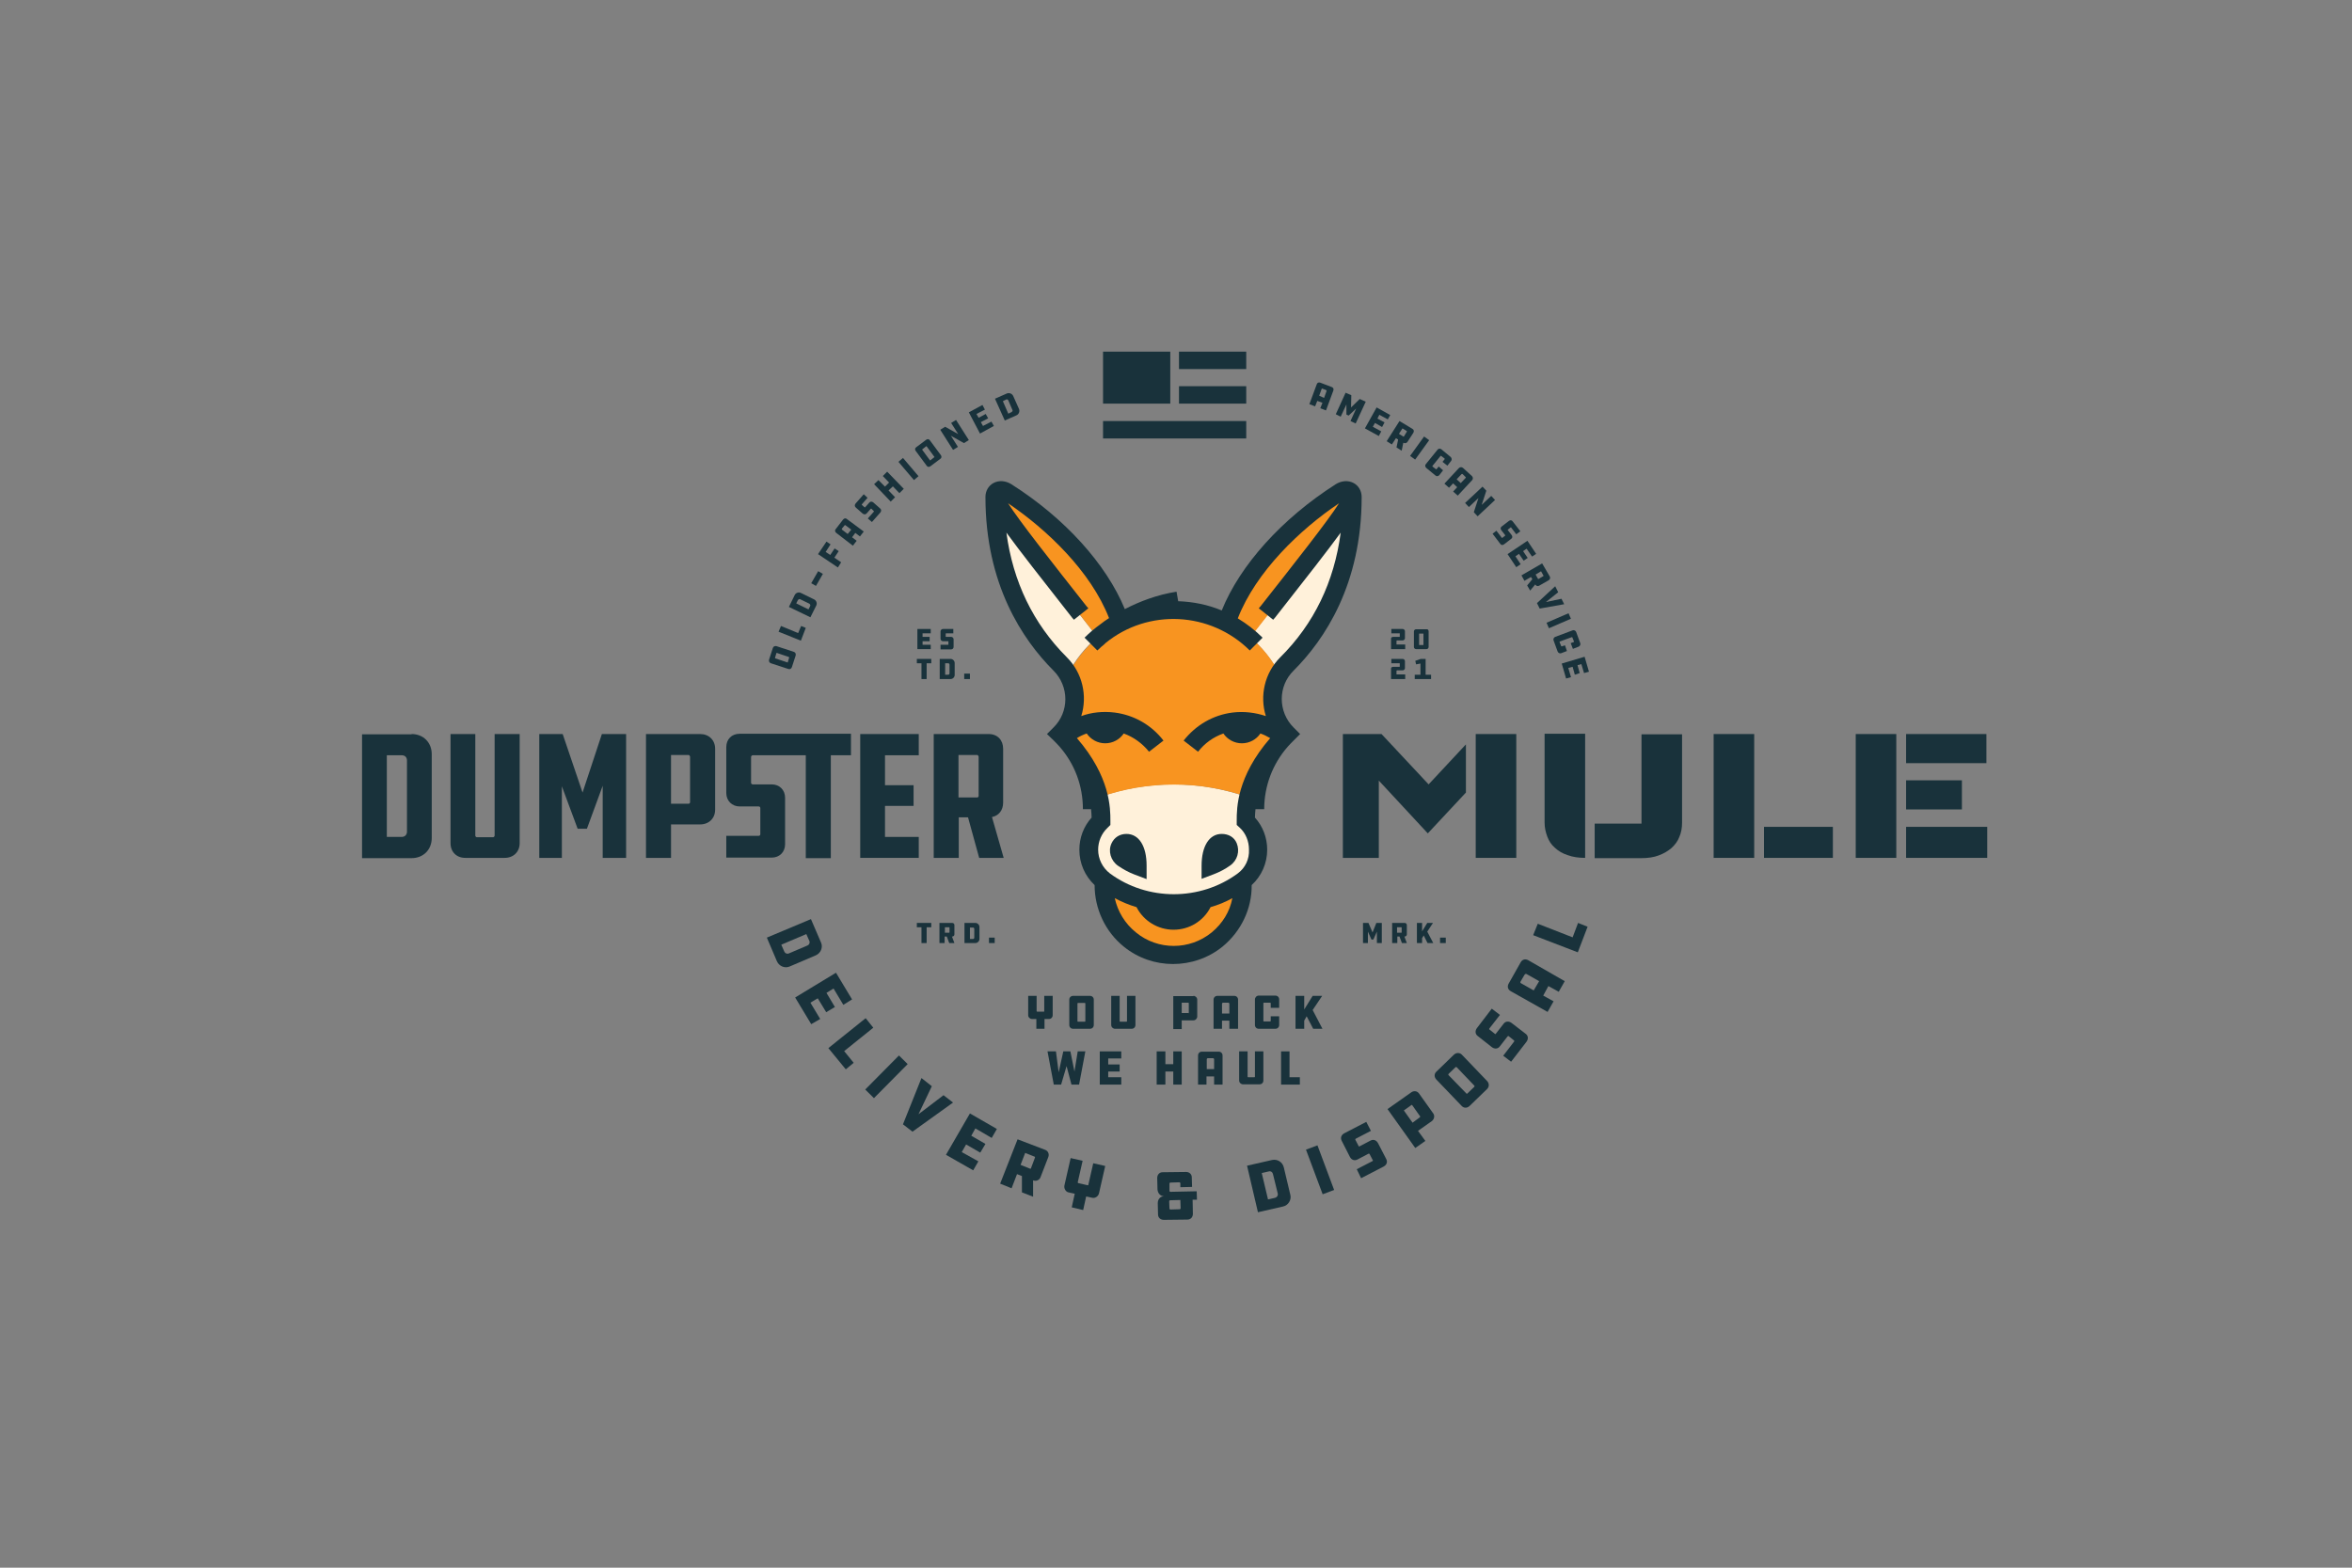 <svg xmlns="http://www.w3.org/2000/svg" xmlns:xlink="http://www.w3.org/1999/xlink" id="Layer_1" x="0px" y="0px" viewBox="0 0 864 576" style="enable-background:new 0 0 864 576;" xml:space="preserve"><rect x="0" y="0" width="864" height="576" fill="#808080" stroke="none"/><style type="text/css">	.st0{fill:#FFF1DA;}	.st1{fill:#F89420;}	.st2{fill:#19323B;}</style><g>	<path class="st0" d="M462.3,312.1c0,4.6-2.2,8.8-5.6,11.4c0,0,0,0-0.1,0c-15.2,10.9-35.8,10.9-51,0c-3.5-2.6-5.7-6.8-5.7-11.4  c0-4.1,1.7-7.8,4.5-10.4c0-1.8,0-4.8-0.9-8.7c17.8-6.4,37.3-6.4,55.1,0c-0.9,3.9-0.9,6.9-0.9,8.7  C460.6,304.3,462.3,308,462.3,312.1"></path>	<path class="st1" d="M447.2,345.1c-9.3,7.5-22.8,7.5-32.1,0c-6.8-5.5-10-13.6-9.4-21.5c15.2,10.9,35.8,10.8,51,0l0,0  C457.2,331.5,454,339.6,447.2,345.1"></path>	<path class="st0" d="M496.9,182.5c0,9.5-0.6,38.1-24,61.4c-1.1,1.1-2.1,2.4-2.9,3.7c-2.7-5.2-6.4-9.8-10.8-13.5  C477.1,211.3,496.9,185.4,496.9,182.5"></path>	<path class="st0" d="M403.1,234.1c-4.4,3.7-8.1,8.3-10.8,13.5c-0.8-1.3-1.7-2.6-2.8-3.7c-23.4-23.4-24-52-24-61.4  C365.5,185.3,385.4,211.5,403.1,234.1"></path>	<path class="st1" d="M472.9,269.6l-0.6,0.6c-0.6,0.6-1.2,1.2-1.7,1.9l0,0c-6,6.6-9.2,12.7-10.9,17.6h0c-0.4,1.2-0.7,2.3-0.9,3.3  c-17.8-6.3-37.3-6.3-55.1,0c-0.2-1.1-0.5-2.2-0.9-3.3h0c-1.6-4.9-4.8-11-10.8-17.5c0,0,0,0,0,0c-0.6-0.7-1.2-1.3-1.8-1.9l-0.6-0.6  c6-6,6.9-15,2.8-22c2.7-5.2,6.4-9.8,10.8-13.5c-17.7-22.6-37.7-48.8-37.7-51.6c0-2.3,2.4-3.1,4.3-1.9  c22.3,14.3,36.7,32.8,41.8,47.9c0,0.1,0.1,0.2,0.1,0.2c12.2-6.3,26.8-6.3,39.1,0c0-0.1,0-0.2,0.1-0.2c5.1-15.1,19.4-33.7,41.8-47.9  c2-1.2,4.3-0.4,4.3,1.9c0,2.9-19.8,28.8-37.7,51.6c4.5,3.7,8.1,8.3,10.8,13.5v0C465.9,254.6,466.9,263.6,472.9,269.6"></path>	<path class="st2" d="M464.4,297.3c0-8.5,3.1-16.6,8.6-22.9c0.7-0.8,1.4-1.5,2.2-2.3l2.4-2.4l-2.4-2.4c-5.8-5.8-5.8-15.2,0-20.9  c11.4-11.4,25-31.7,25-63.8c0-2.2-1.1-4.1-2.9-5.1c-2-1.1-4.5-0.9-6.6,0.4c-19.9,12.7-35.2,29.8-41.9,46.4c-5-2.1-10.4-3.2-16-3.4  l-0.6-3.5c-7,1.1-13.4,3.5-19,6.4c-6.8-16.5-22-33.4-41.7-45.9c-2.1-1.3-4.6-1.5-6.6-0.4c-1.8,1-2.9,2.9-2.9,5.1  c0,32.1,13.6,52.4,25,63.8c5.8,5.8,5.8,15.2,0,20.9l-2.4,2.4l2.4,2.3c0.8,0.8,1.5,1.5,2.2,2.3c5.6,6.4,8.6,14.4,8.6,23h3  c0.1,1.2,0.2,2.3,0.2,3.1c-2.9,3.2-4.5,7.4-4.5,11.8c0,5,2,9.6,5.6,13c0,8.7,3.9,17.1,10.7,22.6c5.3,4.3,11.7,6.4,18.1,6.4  c6.4,0,12.9-2.1,18.2-6.4c6.8-5.6,10.8-13.9,10.7-22.6c3.6-3.3,5.7-8,5.7-13c0-4.4-1.6-8.6-4.5-11.8c0-0.9,0.1-1.9,0.2-3.1H464.4z   M445.1,342.6c-8.1,6.6-19.8,6.6-27.8,0c-4.1-3.3-6.7-7.7-7.8-12.6c2.6,1.4,5.3,2.5,8,3.3c2.6,5.1,7.9,8.3,13.6,8.3  c5.8,0,11-3.2,13.6-8.3c2.8-0.8,5.5-1.9,8-3.3C451.8,334.9,449.1,339.3,445.1,342.6 M454.7,320.9L454.7,320.9  c-13.8,10.2-33.2,10.2-47,0l0,0c-2.7-2.1-4.3-5.3-4.3-8.7c0-3,1.2-5.9,3.4-8l1.1-1.1v-1.5c0-4.6,0-16.2-12.3-30.4  c1.1-0.7,2.4-1.3,3.6-1.7c1.5,2.2,4,3.6,6.8,3.6c2.8,0,5.3-1.4,6.8-3.6c3.6,1.3,6.8,3.6,9.3,6.7l5.3-4.1c-4.4-5.7-10.8-9.4-18-10.3  c-4.2-0.5-8.4-0.1-12.2,1.3c2.3-7.4,0.5-15.8-5.3-21.6c-12.4-12.4-19.8-27.8-22.2-45.8c4.8,6.6,12.4,16.3,24.1,31.2l0.7,0.8  l5.3-4.2l-0.7-0.8c-12.6-16-24.6-31.2-28.8-37.8c14.2,9.6,30.4,25,37.1,42.2c-1.1,0.7-2.1,1.4-3.1,2.2c-2.1,1.5-4.1,3.2-5.9,5l0,0  c0,0,0,0,0,0l4.7,4.7c0.4-0.4,0.9-0.8,1.3-1.2c0.2-0.2,0.4-0.4,0.6-0.5c0.3-0.3,0.6-0.5,0.9-0.8c0.1-0.1,0.2-0.2,0.3-0.3  c15.5-12.6,38.4-11.6,52.9,2.8l4.7-4.7c0,0,0,0,0,0l0,0c-2.8-2.8-5.8-5.1-9.1-7.1c6.7-17.2,22.9-32.7,37.2-42.3  c-4.2,6.6-16.2,21.8-28.8,37.8l-0.7,0.8l5.3,4.2l0.7-0.8c11.7-14.9,19.3-24.6,24.1-31.2c-2.4,18.1-9.8,33.5-22.2,45.8  c-5.8,5.8-7.6,14.2-5.3,21.6c-3.9-1.3-8-1.8-12.2-1.3c-7.2,0.9-13.5,4.6-18,10.3l5.3,4.1c2.4-3.1,5.6-5.4,9.3-6.7  c1.5,2.2,4,3.6,6.8,3.6c2.8,0,5.3-1.4,6.8-3.6c1.2,0.4,2.4,1,3.6,1.7c-12.3,14.2-12.3,25.8-12.3,30.3v1.6l1.1,1c2.2,2,3.4,5,3.4,8  C459,315.7,457.4,318.9,454.7,320.9"></path>	<path class="st2" d="M413.8,306.4c-2.5,0-4.5,1.3-5.5,3.5c-1.3,2.8-0.3,6.3,2.4,8.2c1.9,1.3,3.9,2.4,6,3.2l4.5,1.7V318  C421.2,310.9,418.4,306.4,413.8,306.4"></path>	<path class="st2" d="M448.8,306.4c-4.6,0-7.4,4.5-7.4,11.7v4.8l4.5-1.7c2.1-0.8,4.2-1.9,6-3.2c2.7-1.9,3.6-5.3,2.4-8.2  C453.4,307.6,451.3,306.4,448.8,306.4"></path>	<path class="st2" d="M151.2,269.7c4.3,0,7.4,3.1,7.4,7.4v30.8c0,4.3-3.1,7.4-7.4,7.4H133v-45.5H151.2z M149.5,279.4  c0-1.1-0.7-1.9-1.9-1.9h-5.5v30h5.5c1.1,0,1.9-0.8,1.9-1.9V279.4z"></path>	<path class="st2" d="M174.6,269.7V307c0,0.3,0.3,0.6,0.5,0.6h6.1c0.2,0,0.5-0.3,0.5-0.6v-37.3h9.2v40.1c0,3.2-2.3,5.4-5.5,5.4  h-14.5c-3.2,0-5.4-2.2-5.4-5.4v-40.1H174.6z"></path>	<polygon class="st2" points="206.4,288.9 206.4,315.2 198.1,315.2 198.1,269.7 206.7,269.7 214,291.2 221.1,269.7 230,269.7   230,315.2 221.4,315.2 221.4,288.7 215.6,304.5 212.2,304.5  "></polygon>	<path class="st2" d="M257.2,269.7c3.2,0,5.5,2.2,5.5,5.4v22.4c0,3.2-2.3,5.4-5.5,5.4h-10.7v12.3h-9.2v-45.5H257.2z M253,295.3  c0.3,0,0.5-0.3,0.5-0.6v-16.6c0-0.3-0.3-0.7-0.5-0.7h-6.5v17.9H253z"></path>	<path class="st2" d="M312.6,269.7v7.8h-7.4v37.8H296v-37.8h-19.5c-0.3,0-0.6,0.3-0.6,0.7v9.4c0,0.3,0.3,0.6,0.6,0.6h7  c2.8,0,4.9,2,4.9,4.9v17.1c0,2.9-2.1,4.9-4.9,4.9h-16.7v-8h11.9c0.4,0,0.6-0.3,0.6-0.6v-9.6c0-0.3-0.2-0.6-0.6-0.6h-7  c-2.8,0-4.9-2.1-4.9-4.9v-16.9c0-2.9,2-4.9,4.9-4.9H312.6z"></path>	<polygon class="st2" points="316,269.7 337.5,269.7 337.5,277.5 325.1,277.5 325.1,288.5 335.6,288.5 335.6,296.1 325.1,296.1   325.1,307.5 337.5,307.5 337.5,315.2 316,315.2  "></polygon>	<path class="st2" d="M363.2,269.7c3.2,0,5.3,2.2,5.3,5.4v19.8c0,2.8-1.6,4.8-4.1,5.3l4.3,15h-9l-4.1-14.9h-3.4v14.9H343v-45.5  H363.2z M359.5,278.1c0-0.3-0.3-0.7-0.5-0.7h-6.9V293h6.9c0.3,0,0.5-0.3,0.5-0.6V278.1z"></path>	<polygon class="st2" points="538.5,273.5 538.5,291.2 524.5,306.2 506.5,286.8 506.5,315.2 493.3,315.2 493.3,269.7 507.5,269.7   524.8,288.2  "></polygon>	<rect x="542.1" y="269.7" class="st2" width="14.9" height="45.5"></rect>	<path class="st2" d="M617.9,269.7v32.6c0,1.9-0.3,3.6-1,5.2c-0.6,1.6-1.6,2.9-2.9,4.1c-1.3,1.1-2.8,2-4.7,2.7c-1.8,0.7-4,1-6.4,1  h-17.1v-12.7H603v-32.8H617.9z"></path>	<path class="st2" d="M582.3,269.7v45.5c-2.4,0-4.5-0.3-6.4-1c-1.9-0.6-3.4-1.5-4.7-2.7c-1.3-1.1-2.2-2.5-2.8-4.1  c-0.6-1.6-1-3.3-1-5.2v-32.6H582.3z"></path>	<rect x="648" y="303.8" class="st2" width="25.3" height="11.4"></rect>	<rect x="629.5" y="269.7" class="st2" width="14.9" height="45.5"></rect>	<rect x="700.2" y="269.7" class="st2" width="29.5" height="10.7"></rect>	<rect x="700.2" y="286.7" class="st2" width="20.5" height="10.7"></rect>	<rect x="700.2" y="303.8" class="st2" width="29.8" height="11.4"></rect>	<rect x="681.7" y="269.7" class="st2" width="14.9" height="45.5"></rect>	<path class="st2" d="M301.6,346.3c0.8,1.8-0.1,3.9-1.9,4.7l-9.6,4.1c-1.8,0.8-3.9-0.1-4.7-1.9l-3.7-8.7l16.2-6.8L301.6,346.3z   M296.6,347.4c0.7-0.3,1-1,0.7-1.7l-1.1-2.5l-9.2,3.9l1.1,2.5c0.3,0.7,1,1,1.7,0.7L296.6,347.4z"></path>	<polygon class="st2" points="307.1,357.4 313,367.2 309.8,369.2 306.2,363.2 303.6,364.8 306.7,370 303.5,371.9 300.4,366.8   297.7,368.4 301.3,374.4 298,376.3 292.1,366.5  "></polygon>	<polygon class="st2" points="318,374.1 320.8,377.6 310.1,386.2 313.6,390.5 310.7,392.9 304.3,385.1  "></polygon>			<rect x="316.5" y="393.4" transform="matrix(0.704 -0.711 0.711 0.704 -184.684 348.392)" class="st2" width="17.6" height="4.5"></rect>	<polygon class="st2" points="350.1,405.1 335.2,415.8 331.7,413.1 338.5,396.1 342.3,399.1 337.4,409.4 346.6,402.4  "></polygon>	<polygon class="st2" points="356.3,409.1 366.2,414.8 364.3,418.1 358.3,414.6 356.8,417.3 362,420.3 360.1,423.5 354.9,420.5   353.3,423.3 359.4,426.7 357.5,430 347.5,424.3  "></polygon>	<path class="st2" d="M384,422.5c1,0.4,1.5,1.5,1.1,2.6l-2.9,7.5c-0.4,1-1.6,1.5-2.6,1.1l-0.1,0l0,6l-4.1-1.6l0-6l-1.8-0.7l-2,5.2  l-4.2-1.7l6.4-16.3L384,422.5z M380.2,425.3c0-0.1,0-0.3-0.1-0.3l-3.5-1.4l-1.7,4.4l3.5,1.4c0.1,0,0.3,0,0.3-0.1L380.2,425.3z"></path>	<path class="st2" d="M393.7,443.6l1.1-5l-2.3-0.5c-1-0.2-1.7-1.4-1.5-2.5l2.3-10.1l4.4,1l-1.8,7.9c0,0.1,0.1,0.3,0.2,0.3l3.5,0.8  c0.2,0,0.2-0.1,0.2-0.2l1.8-7.9l4.4,1l-2.3,10.1c-0.3,1.1-1.4,1.8-2.4,1.6l-2.3-0.5l-1.1,5L393.7,443.6z"></path>	<path class="st2" d="M425.1,432.8c0-1.2,0.8-2.1,2-2.1l8.6-0.1c1.2,0,2.1,0.8,2.1,2l0.1,3.5l-4.3,0.1l0-1.4c0-0.3-0.2-0.4-0.5-0.4  l-3.1,0.1c-0.3,0-0.4,0.2-0.4,0.4l0,2.6c0,0.3,0.2,0.4,0.4,0.4l9.6-0.2l0.1,3.1l-1.6,0l0.1,5.2c0,1.2-0.8,2.1-2,2.1l-8.7,0.1  c-1.2,0-2.1-0.8-2.1-2l-0.1-4.1c0-1.4,0.8-2.5,2.3-2.6c-1.4,0-2.3-1.1-2.4-2.5L425.1,432.8z M429.6,444c0,0.3,0.2,0.4,0.4,0.4  l3.3-0.1c0.3,0,0.4-0.2,0.4-0.4l-0.1-3l-3.7,0.1c-0.3,0-0.4,0.2-0.4,0.4L429.6,444z"></path>	<path class="st2" d="M467.3,426.2c1.9-0.4,3.8,0.7,4.3,2.7L474,439c0.5,1.9-0.8,3.9-2.7,4.3l-9.2,2.1l-4-17.1L467.3,426.2z   M467.6,431.3c-0.2-0.7-0.8-1.1-1.5-0.9l-2.6,0.6l2.3,9.7l2.6-0.6c0.7-0.2,1.1-0.8,1-1.5L467.6,431.3z"></path>			<rect x="482.5" y="421.1" transform="matrix(0.937 -0.35 0.35 0.937 -119.738 196.706)" class="st2" width="4.5" height="17.5"></rect>	<path class="st2" d="M498.4,429.6l5.8-3c0.2-0.1,0.2-0.2,0.1-0.3l-1.2-2.3c-0.1-0.1-0.2-0.2-0.4-0.1l-4,2.1  c-1.1,0.6-2.2,0.2-2.8-0.9l-3-5.9c-0.6-1.1-0.2-2.2,0.9-2.8l8.1-4.2l1.7,3.3l-5.6,2.9c-0.1,0.1-0.2,0.2-0.1,0.4l1.2,2.3  c0,0.1,0.2,0.2,0.3,0.1l4-2.1c1.1-0.6,2.2-0.2,2.8,0.9l3,5.8c0.6,1.1,0.2,2.2-0.9,2.8l-8.3,4.3L498.4,429.6z"></path>	<path class="st2" d="M518.5,401.3c0.9-0.6,2.1-0.5,2.8,0.5l5.2,7.3c0.6,0.8,0.4,2.1-0.5,2.8l-5.1,3.6l2.7,3.7l-3.7,2.6l-10.2-14.3  L518.5,401.3z M521.6,410.5c0.1-0.1,0.1-0.2,0.1-0.3l-2.9-4.1c-0.1-0.1-0.2-0.2-0.3-0.1l-2.8,2l3.2,4.5L521.6,410.5z"></path>	<path class="st2" d="M534.1,387.5c0.9-0.8,2.1-0.8,2.9,0l9.3,9.7c0.8,0.9,0.8,2.1,0,2.9l-6.5,6.3c-0.9,0.8-2.1,0.8-2.9-0.1  l-9.3-9.7c-0.8-0.9-0.8-2.1,0.1-2.9L534.1,387.5z M535.1,392.1c-0.1-0.1-0.3-0.1-0.4,0l-2.6,2.5c-0.1,0.1-0.1,0.3,0,0.4l6.6,6.8  c0.1,0.1,0.3,0.1,0.3,0l2.6-2.5c0.1-0.1,0.1-0.3,0-0.4L535.1,392.1z"></path>	<path class="st2" d="M552.2,387.9l4-5.2c0.1-0.1,0.1-0.3,0-0.4l-2-1.6c-0.1-0.1-0.2-0.1-0.4,0.1l-2.8,3.6c-0.7,1-1.9,1.1-2.9,0.4  l-5.2-4.1c-1-0.7-1.1-1.9-0.4-2.9l5.5-7.2l3,2.3l-3.9,5c-0.1,0.1-0.1,0.3,0.1,0.4l2,1.6c0.1,0.1,0.2,0.1,0.3-0.1l2.8-3.6  c0.7-1,1.9-1.1,2.9-0.4l5.2,4c1,0.7,1.1,1.9,0.4,2.9l-5.7,7.4L552.2,387.9z"></path>	<path class="st2" d="M574.8,360.5l-2.2,3.9l-3.8-2.1l-1.9,3.5l3.8,2.1l-2.2,3.9l-13.5-7.6c-1.1-0.6-1.4-1.7-0.8-2.8l4.4-7.8  c0.6-1.1,1.7-1.4,2.8-0.8L574.8,360.5z M565.4,360.5l-4.6-2.6c-0.3-0.2-0.6,0-0.8,0.3l-1.4,2.4c-0.2,0.3-0.1,0.6,0.2,0.7l4.6,2.6  L565.4,360.5z"></path>	<polygon class="st2" points="563.2,343.6 564.9,339.4 577.7,344.4 579.7,339.1 583.2,340.5 579.6,349.9  "></polygon>	<path class="st2" d="M283.9,238.1c0.2-0.6,0.7-0.8,1.3-0.7l6.4,2.1c0.6,0.2,0.8,0.7,0.7,1.3l-1.4,4.3c-0.2,0.6-0.7,0.9-1.3,0.7  l-6.4-2.1c-0.6-0.2-0.8-0.7-0.7-1.3L283.9,238.1z M285.4,239.9c-0.1,0-0.2,0-0.2,0.1l-0.5,1.7c0,0,0,0.1,0.1,0.2l4.5,1.5  c0.1,0,0.1,0,0.1-0.1l0.5-1.7c0-0.1,0-0.2-0.1-0.2L285.4,239.9z"></path>	<polygon class="st2" points="286,232.1 286.9,230 293.2,232.6 294.3,230 296,230.7 294.2,235.4  "></polygon>	<path class="st2" d="M291.9,218.7c0.4-0.9,1.5-1.3,2.4-0.8l4.7,2.3c0.9,0.4,1.3,1.5,0.8,2.4l-2.1,4.2l-7.9-3.8L291.9,218.7z   M294,220.2c-0.3-0.2-0.7,0-0.9,0.3l-0.6,1.2l4.5,2.2l0.6-1.2c0.2-0.3,0-0.7-0.3-0.9L294,220.2z"></path>	<rect x="297.7" y="211.6" transform="matrix(0.498 -0.867 0.867 0.498 -33.704 367.013)" class="st2" width="5.1" height="2"></rect>	<polygon class="st2" points="300.5,203.6 303.6,199 305.1,200 303.3,202.8 305,203.9 306.6,201.5 308.1,202.5 306.5,204.9   309,206.6 307.8,208.5  "></polygon>	<path class="st2" d="M317.3,195.3l-1.4,1.8l-1.7-1.3l-1.2,1.6l1.7,1.3l-1.4,1.8l-6.1-4.7c-0.5-0.4-0.6-1-0.2-1.4l2.7-3.5  c0.4-0.5,1-0.6,1.4-0.2L317.3,195.3z M312.7,194.6l-2.1-1.6c-0.1-0.1-0.3-0.1-0.4,0.1l-0.9,1.1c-0.1,0.1-0.1,0.3,0,0.4l2.1,1.6  L312.7,194.6z"></path>	<path class="st2" d="M318.8,190.5l2.2-2.5c0.1-0.1,0.1-0.1,0-0.2l-0.9-0.9c0,0-0.1,0-0.2,0l-1.5,1.7c-0.4,0.5-1,0.5-1.5,0.1  l-2.5-2.2c-0.5-0.4-0.5-1-0.1-1.5l3-3.4l1.4,1.3l-2.1,2.4c-0.1,0.1,0,0.1,0,0.2l1,0.9c0,0,0.1,0,0.2,0l1.5-1.7  c0.4-0.5,1-0.5,1.5-0.1l2.5,2.2c0.5,0.4,0.5,1,0.1,1.5l-3.1,3.5L318.8,190.5z"></path>	<polygon class="st2" points="332,179.6 330.4,181.2 328,178.7 326.4,180.2 328.8,182.7 327.2,184.3 321.1,177.9 322.7,176.4   325.1,178.8 326.6,177.3 324.3,174.9 325.9,173.3  "></polygon>			<rect x="332.5" y="168" transform="matrix(0.762 -0.648 0.648 0.762 -32.193 257.127)" class="st2" width="2.2" height="8.8"></rect>	<path class="st2" d="M340.2,161.6c0.5-0.4,1.1-0.3,1.4,0.2l4,5.4c0.4,0.5,0.3,1.1-0.2,1.4l-3.6,2.7c-0.5,0.4-1.1,0.3-1.4-0.2  l-4-5.4c-0.4-0.5-0.3-1.1,0.2-1.4L340.2,161.6z M340.4,164c0-0.1-0.1-0.1-0.2,0l-1.4,1.1c0,0-0.1,0.1,0,0.2l2.8,3.8  c0,0.1,0.1,0.1,0.2,0l1.4-1.1c0.1,0,0.1-0.1,0-0.2L340.4,164z"></path>	<polygon class="st2" points="349.3,160.1 351.9,164.2 350.1,165.3 345.4,157.9 347.2,156.8 352,159.5 349.4,155.4 351.2,154.3   355.9,161.7 354.1,162.8  "></polygon>	<polygon class="st2" points="355.9,151.5 360.9,148.8 361.8,150.5 358.7,152.1 359.5,153.5 362.1,152.1 363,153.7 360.3,155.1   361.1,156.5 364.2,154.9 365.1,156.5 360,159.3  "></polygon>	<path class="st2" d="M369.8,144.6c0.9-0.4,2,0,2.4,0.9l2.1,4.7c0.4,0.9,0,2-0.9,2.4l-4.3,1.9l-3.6-8L369.8,144.6z M370.4,147.1  c-0.2-0.3-0.5-0.5-0.8-0.3l-1.2,0.6l2,4.6l1.2-0.6c0.3-0.2,0.5-0.5,0.3-0.8L370.4,147.1z"></path>	<path class="st2" d="M487.1,150.8L485,150l0.8-2l-1.9-0.7l-0.8,2l-2.1-0.8l2.7-7.3c0.2-0.6,0.7-0.8,1.3-0.6l4.2,1.6  c0.6,0.2,0.8,0.7,0.6,1.3L487.1,150.8z M486.4,146.2l0.9-2.5c0.1-0.1,0-0.3-0.2-0.4l-1.3-0.5c-0.1-0.1-0.3,0-0.3,0.1l-0.9,2.5  L486.4,146.2z"></path>	<polygon class="st2" points="494.6,148.6 492.5,153.1 490.7,152.2 494.3,144.3 496.4,145.2 496.3,149.7 499.5,146.6 501.7,147.6   498,155.6 496.1,154.7 498.2,150.1 495.4,152.7 494.6,152.3  "></polygon>	<polygon class="st2" points="505.7,149.7 510.7,152.5 509.8,154.1 506.7,152.4 506,153.8 508.6,155.2 507.7,156.9 505.1,155.4   504.3,156.8 507.4,158.5 506.5,160.2 501.4,157.4  "></polygon>	<path class="st2" d="M518.9,157.6c0.5,0.3,0.6,0.9,0.3,1.4l-2.2,3.4c-0.3,0.4-0.9,0.6-1.4,0.3l-0.1,0l-0.6,2.9l-1.9-1.2l0.6-2.9  l-0.8-0.5l-1.5,2.3l-1.9-1.2l4.7-7.4L518.9,157.6z M516.8,158.6c0-0.1,0-0.1,0-0.2l-1.6-1l-1.3,2l1.6,1c0,0,0.1,0,0.2,0  L516.8,158.6z"></path>			<rect x="517.2" y="163.7" transform="matrix(0.585 -0.811 0.811 0.585 82.665 491.201)" class="st2" width="8.8" height="2.3"></rect>	<path class="st2" d="M530.1,172.8l-1.4,1.8c-0.4,0.4-1,0.5-1.4,0.1l-3.4-2.8c-0.4-0.4-0.5-1-0.1-1.4l4.3-5.3c0.3-0.4,1-0.5,1.4-0.1  l3.4,2.8c0.4,0.4,0.5,1,0.2,1.4l-1.4,1.8l-1.8-1.4l0.8-1c0-0.1,0-0.2,0-0.2l-1.3-1c-0.1,0-0.2,0-0.2,0l-3,3.7c0,0.1,0,0.1,0,0.2  l1.3,1c0,0,0.1,0,0.2,0l0.8-1L530.1,172.8z"></path>	<path class="st2" d="M535.5,182.1l-1.7-1.5l1.5-1.6l-1.5-1.4l-1.5,1.6l-1.7-1.5l5.3-5.7c0.4-0.4,1-0.5,1.5-0.1l3.3,3  c0.4,0.4,0.5,1,0.1,1.5L535.5,182.1z M536.6,177.5l1.8-1.9c0.1-0.1,0.1-0.3-0.1-0.4l-1-1c-0.1-0.1-0.3-0.1-0.4,0l-1.8,1.9  L536.6,177.5z"></path>	<polygon class="st2" points="543.1,183 539.6,186.3 538.2,184.8 544.6,178.8 546,180.3 544.3,185.5 547.8,182.2 549.2,183.7   542.8,189.7 541.4,188.2  "></polygon>	<path class="st2" d="M549.7,195l2,2.6c0.1,0.1,0.1,0.1,0.2,0l1-0.8c0.1,0,0.1-0.1,0-0.2l-1.4-1.8c-0.4-0.5-0.3-1.1,0.2-1.4l2.6-2  c0.5-0.4,1.1-0.3,1.4,0.2l2.8,3.6l-1.5,1.1l-1.9-2.5c0-0.1-0.1-0.1-0.2,0l-1,0.8c0,0-0.1,0.1,0,0.2l1.4,1.8  c0.4,0.5,0.3,1.1-0.2,1.4l-2.6,2c-0.5,0.4-1.1,0.3-1.4-0.2l-2.8-3.7L549.7,195z"></path>	<polygon class="st2" points="561.1,198.7 564.3,203.5 562.8,204.5 560.8,201.6 559.5,202.5 561.2,205 559.7,206 558,203.5   556.7,204.4 558.6,207.3 557,208.4 553.8,203.6  "></polygon>	<path class="st2" d="M569.3,211.8c0.3,0.5,0.1,1.1-0.4,1.4l-3.5,2c-0.5,0.3-1.1,0.1-1.4-0.4l0-0.1l-1.9,2.3l-1.1-1.9l1.9-2.3  l-0.5-0.8l-2.4,1.4l-1.1-2l7.6-4.4L569.3,211.8z M566.9,211.7c0.1,0,0.1-0.1,0.1-0.2l-0.9-1.6l-2,1.2l0.9,1.6c0,0,0.1,0.1,0.2,0  L566.9,211.7z"></path>	<polygon class="st2" points="574.6,222 565.6,223.6 564.6,221.6 571.3,215.4 572.4,217.6 567.9,221.2 573.6,220  "></polygon>			<rect x="568.1" y="226.9" transform="matrix(0.918 -0.397 0.397 0.918 -43.474 246.054)" class="st2" width="8.8" height="2.2"></rect>	<path class="st2" d="M575.6,239.2l-2.1,0.8c-0.5,0.2-1.1-0.1-1.3-0.6l-1.5-4.1c-0.2-0.5,0.1-1.1,0.6-1.3l6.4-2.4  c0.5-0.2,1.1,0.1,1.3,0.6l1.5,4.1c0.2,0.5-0.1,1.1-0.6,1.3l-2.1,0.8l-0.8-2.1l1.1-0.4c0.1,0,0.1-0.1,0.1-0.2l-0.6-1.5  c0-0.1-0.1-0.1-0.2-0.1l-4.4,1.6c-0.1,0-0.1,0.1-0.1,0.2l0.6,1.5c0,0,0.1,0.1,0.2,0.1l1.2-0.4L575.6,239.2z"></path>	<polygon class="st2" points="582.1,241.3 583.7,246.8 581.9,247.3 580.9,244 579.5,244.4 580.3,247.3 578.5,247.9 577.7,245   576.1,245.4 577.1,248.8 575.3,249.3 573.7,243.8  "></polygon>	<rect x="405.2" y="129.2" class="st2" width="24.7" height="19.1"></rect>	<rect x="433.1" y="141.9" class="st2" width="24.7" height="6.4"></rect>	<rect x="405.2" y="154.7" class="st2" width="52.6" height="6.4"></rect>	<rect x="433.1" y="129.2" class="st2" width="24.7" height="6.4"></rect>	<polygon class="st2" points="342.1,339.1 342.1,340.7 340.4,340.7 340.4,346.5 338.5,346.5 338.5,340.7 336.8,340.7 336.8,339.1    "></polygon>	<path class="st2" d="M349.8,339.1c0.5,0,0.8,0.4,0.8,0.8v3.4c0,0.5-0.4,0.8-0.8,0.8h-0.1l0.9,2.4h-1.9l-0.9-2.4h-0.8v2.4h-1.9v-7.4  H349.8z M348.8,340.8c0-0.1-0.1-0.1-0.1-0.1h-1.6v2h1.6c0,0,0.1-0.1,0.1-0.1V340.8z"></path>	<path class="st2" d="M358.3,339.1c0.8,0,1.5,0.7,1.5,1.5v4.4c0,0.8-0.7,1.5-1.5,1.5h-4v-7.4H358.3z M357.9,341.3  c0-0.3-0.2-0.5-0.5-0.5h-1.1v4.2h1.1c0.3,0,0.5-0.2,0.5-0.5V341.3z"></path>	<rect x="363.3" y="344.5" class="st2" width="2.1" height="2"></rect>	<polygon class="st2" points="337,231.1 341.9,231.1 341.9,232.7 338.9,232.7 338.9,234 341.5,234 341.5,235.6 338.9,235.6   338.9,236.9 341.9,236.9 341.9,238.5 337,238.5  "></polygon>	<path class="st2" d="M345.5,236.9h2.8c0.1,0,0.1,0,0.1-0.1v-1.1c0-0.1,0-0.1-0.1-0.1h-1.9c-0.5,0-0.9-0.4-0.9-0.9V232  c0-0.5,0.4-0.9,0.9-0.9h3.8v1.6h-2.7c-0.1,0-0.1,0.1-0.1,0.1v1.1c0,0,0,0.1,0.1,0.1h1.9c0.5,0,0.9,0.4,0.9,0.9v2.8  c0,0.5-0.4,0.9-0.9,0.9h-3.9V236.9z"></path>	<polygon class="st2" points="342.1,242.1 342.1,243.7 340.4,243.7 340.4,249.5 338.5,249.5 338.5,243.7 336.8,243.7 336.8,242.1    "></polygon>	<path class="st2" d="M349.2,242.1c0.8,0,1.5,0.7,1.5,1.5v4.4c0,0.8-0.7,1.5-1.5,1.5h-4v-7.4H349.2z M348.8,244.2  c0-0.3-0.2-0.5-0.5-0.5h-1.1v4.2h1.1c0.3,0,0.5-0.2,0.5-0.5V244.2z"></path>	<rect x="354.2" y="247.5" class="st2" width="2.1" height="2"></rect>	<path class="st2" d="M513.1,235.4c-0.1,0-0.1,0-0.1,0.1v1.3h3.2v1.7H511v-3.9c0-0.4,0.4-0.6,0.8-0.6h2.3c0.1,0,0.1,0,0.1-0.1v-1.1  c0-0.1,0-0.1-0.1-0.1h-3v-1.6h4.2c0.4,0,0.8,0.4,0.8,0.8v2.6c0,0.4-0.4,0.8-0.8,0.8H513.1z"></path>	<path class="st2" d="M524.8,232v5.7c0,0.5-0.4,0.8-0.8,0.8h-3.8c-0.5,0-0.8-0.4-0.8-0.8V232c0-0.5,0.4-0.8,0.8-0.8h3.8  C524.5,231.1,524.8,231.5,524.8,232 M522.8,237c0.1,0,0.1,0,0.1-0.1v-4c0-0.1,0-0.1-0.1-0.1h-1.4c-0.1,0-0.1,0-0.1,0.1v4  c0,0.1,0,0.1,0.1,0.1H522.8z"></path>	<path class="st2" d="M513.1,246.4c-0.1,0-0.1,0-0.1,0.1v1.3h3.2v1.7H511v-3.9c0-0.4,0.4-0.6,0.8-0.6h2.3c0.1,0,0.1,0,0.1-0.1v-1.1  c0-0.1,0-0.1-0.1-0.1h-3v-1.6h4.2c0.4,0,0.8,0.4,0.8,0.8v2.6c0,0.4-0.4,0.8-0.8,0.8H513.1z"></path>	<polygon class="st2" points="519.9,242.8 521.9,242.1 523.7,242.1 523.7,247.9 525.7,247.9 525.7,249.5 519.7,249.5 519.7,247.9   521.8,247.9 521.8,243.8 520.2,244.1  "></polygon>	<polygon class="st2" points="502.5,342.3 502.5,346.5 500.7,346.5 500.7,339.1 502.7,339.1 504.2,342.6 505.6,339.1 507.6,339.1   507.6,346.5 505.8,346.5 505.8,342.3 504.5,345.2 503.8,345.2  "></polygon>	<path class="st2" d="M516,339.1c0.5,0,0.8,0.4,0.8,0.8v3.4c0,0.5-0.4,0.8-0.8,0.8h-0.1l0.9,2.4H515l-0.9-2.4h-0.8v2.4h-1.9v-7.4  H516z M514.9,340.8c0-0.1-0.1-0.1-0.1-0.1h-1.6v2h1.6c0,0,0.1-0.1,0.1-0.1V340.8z"></path>	<polygon class="st2" points="524.4,346.5 523,343.7 522.4,344.7 522.4,346.5 520.5,346.5 520.5,339.1 522.4,339.1 522.4,342.2   524.3,339.1 526.4,339.1 524.3,342.3 526.5,346.5  "></polygon>	<rect x="529" y="344.5" class="st2" width="2.1" height="2"></rect>	<path class="st2" d="M380.7,378v-3.6h-1.6c-0.7,0-1.4-0.6-1.4-1.4v-7.1h3.1v5.6c0,0.1,0.1,0.2,0.2,0.2h2.5c0.1,0,0.1-0.1,0.1-0.2  v-5.6h3.1v7.1c0,0.8-0.6,1.4-1.4,1.4h-1.6v3.6H380.7z"></path>	<path class="st2" d="M400.4,365.9c0.8,0,1.4,0.6,1.4,1.4v9.3c0,0.8-0.6,1.4-1.4,1.4h-6.2c-0.8,0-1.4-0.6-1.4-1.4v-9.3  c0-0.8,0.6-1.4,1.4-1.4H400.4z M398.7,368.7c0-0.1-0.1-0.2-0.2-0.2H396c-0.1,0-0.2,0.1-0.2,0.2v6.5c0,0.1,0.1,0.2,0.2,0.2h2.5  c0.1,0,0.2-0.1,0.2-0.2V368.7z"></path>	<path class="st2" d="M411.3,365.9v9.3c0,0.1,0.1,0.2,0.2,0.2h2.3c0.1,0,0.2-0.1,0.2-0.2v-9.3h3.1v10.7c0,0.8-0.6,1.4-1.4,1.4h-6.1  c-0.7,0-1.4-0.6-1.4-1.4v-10.7H411.3z"></path>	<path class="st2" d="M438.4,365.9c0.7,0,1.4,0.6,1.4,1.4v6.2c0,0.7-0.6,1.4-1.4,1.4h-4.3v3.2H431v-12.1H438.4z M436.5,372.3  c0.1,0,0.2-0.1,0.2-0.2v-3.5c0-0.1-0.1-0.2-0.2-0.2h-2.4v3.8H436.5z"></path>	<path class="st2" d="M454.7,378h-3.1v-3h-2.7v3h-3.1v-10.7c0-0.8,0.6-1.4,1.4-1.4h6.2c0.8,0,1.4,0.6,1.4,1.4V378z M451.6,372.4  v-3.6c0-0.2-0.2-0.4-0.4-0.4h-1.9c-0.2,0-0.4,0.2-0.4,0.4v3.6H451.6z"></path>	<path class="st2" d="M469.9,373.5v3.1c0,0.8-0.6,1.4-1.4,1.4h-6.1c-0.8,0-1.4-0.6-1.4-1.4v-9.4c0-0.7,0.6-1.4,1.4-1.4h6.1  c0.8,0,1.4,0.6,1.4,1.4v3.1h-3.1v-1.7c0-0.1-0.1-0.2-0.2-0.2h-2.3c-0.1,0-0.2,0.1-0.2,0.2v6.5c0,0.1,0.1,0.2,0.2,0.2h2.3  c0.1,0,0.2-0.1,0.2-0.2v-1.7H469.9z"></path>	<polygon class="st2" points="482.4,378 480,373.4 479.1,375 479.1,378 475.9,378 475.9,365.9 479.1,365.9 479.1,370.9 482.2,365.9   485.7,365.9 482.2,371.1 485.8,378  "></polygon>	<polygon class="st2" points="398.7,386.3 396.4,398.5 393.6,398.5 391.8,391.7 389.8,398.5 387.1,398.5 384.8,386.3 387.9,386.3   388.9,394 390.6,386.3 393.2,386.3 394.7,393.7 395.9,386.3  "></polygon>	<polygon class="st2" points="404,386.3 411.9,386.3 411.9,388.9 407.1,388.9 407.1,391.1 411.3,391.1 411.3,393.7 407.1,393.7   407.1,395.8 411.9,395.8 411.9,398.5 404,398.5  "></polygon>	<polygon class="st2" points="434.1,398.5 431,398.5 431,393.7 428.1,393.7 428.1,398.5 424.9,398.5 424.9,386.3 428.1,386.3   428.1,391 431,391 431,386.3 434.1,386.3  "></polygon>	<path class="st2" d="M449.1,398.5H446v-3h-2.8v3h-3.1v-10.7c0-0.8,0.6-1.4,1.4-1.4h6.2c0.8,0,1.4,0.6,1.4,1.4V398.5z M446,392.8  v-3.6c0-0.2-0.2-0.4-0.4-0.4h-1.9c-0.2,0-0.4,0.2-0.4,0.4v3.6H446z"></path>	<path class="st2" d="M458.3,386.3v9.3c0,0.1,0.1,0.2,0.2,0.2h2.3c0.1,0,0.2-0.1,0.2-0.2v-9.3h3.1v10.7c0,0.8-0.6,1.4-1.4,1.4h-6.1  c-0.7,0-1.4-0.6-1.4-1.4v-10.7H458.3z"></path>	<polygon class="st2" points="470.6,386.3 473.7,386.3 473.7,395.8 477.5,395.8 477.5,398.5 470.6,398.5  "></polygon></g></svg>